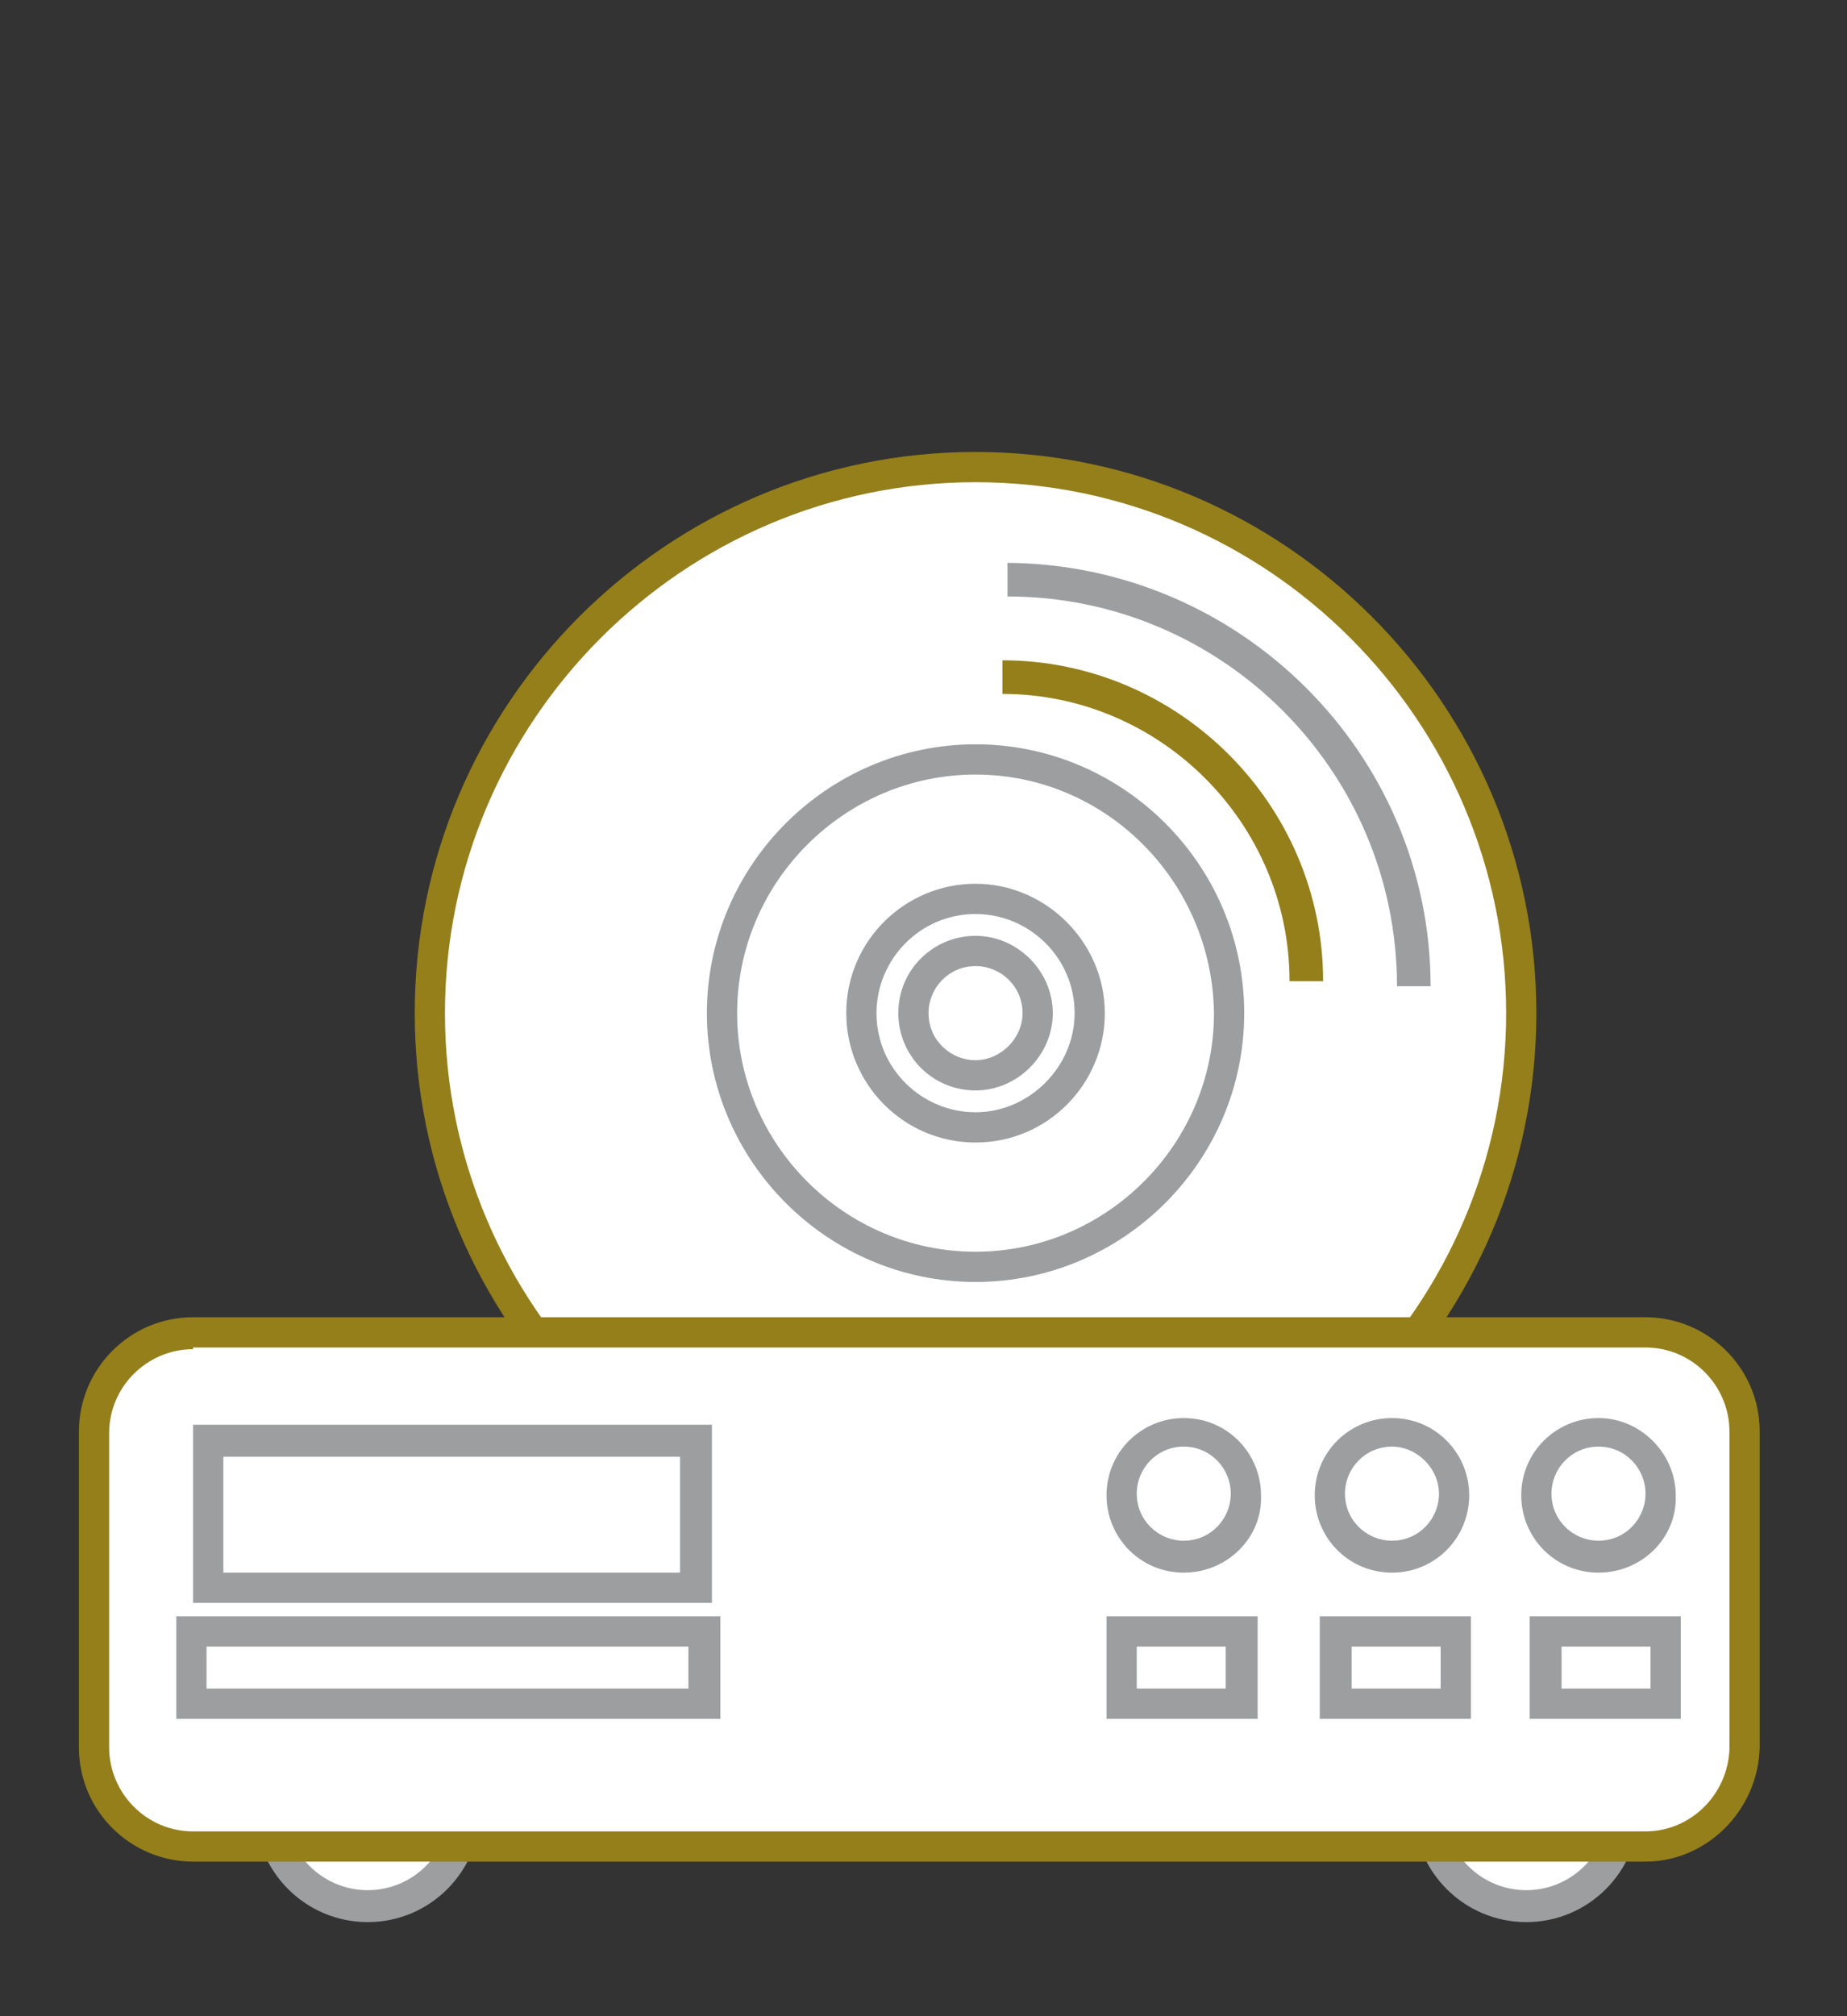<?xml version="1.0" encoding="utf-8"?>
<!-- Generator: Adobe Illustrator 19.1.1, SVG Export Plug-In . SVG Version: 6.00 Build 0)  -->
<svg version="1.1" id="Слой_1" xmlns="http://www.w3.org/2000/svg" xmlns:xlink="http://www.w3.org/1999/xlink" x="0px" y="0px"
	 viewBox="0 0 110 120" style="enable-background:new 0 0 110 120;" xml:space="preserve">
<rect x="0" y="0" width="110" height="120" fill="#333333" stroke="none"/>
<style type="text/css">
	.st0{fill:#947F1A;}
	.st1{fill:#9C9E9F;}
	.st2{fill:#FFFFFF;}
</style>
<g>
	<circle class="st2" cx="21.9" cy="107.7" r="5.8"/>
	<path class="st1" d="M21.9,114.4c-3.7,0-6.7-3-6.7-6.7s3-6.7,6.7-6.7c3.7,0,6.7,3,6.7,6.7S25.6,114.4,21.9,114.4z M21.9,102.7
		c-2.7,0-4.9,2.2-4.9,4.9s2.2,4.9,4.9,4.9s4.9-2.2,4.9-4.9S24.6,102.7,21.9,102.7z"/>
</g>
<g>
	<circle class="st2" cx="90.9" cy="107.7" r="5.8"/>
	<path class="st1" d="M90.9,114.4c-3.7,0-6.7-3-6.7-6.7s3-6.7,6.7-6.7c3.7,0,6.7,3,6.7,6.7S94.6,114.4,90.9,114.4z M90.9,102.7
		c-2.7,0-4.9,2.2-4.9,4.9s2.2,4.9,4.9,4.9s4.9-2.2,4.9-4.9S93.6,102.7,90.9,102.7z"/>
</g>
<g>
	<circle class="st2" cx="58.1" cy="60.3" r="32.5"/>
	<path class="st0" d="M58.1,93.7c-18.4,0-33.4-15-33.4-33.4c0-18.4,15-33.4,33.4-33.4s33.4,15,33.4,33.4
		C91.5,78.7,76.5,93.7,58.1,93.7z M58.1,28.7c-17.4,0-31.6,14.2-31.6,31.6s14.2,31.6,31.6,31.6c17.4,0,31.6-14.2,31.6-31.6
		S75.5,28.7,58.1,28.7z"/>
</g>
<g>
	<circle class="st2" cx="58.1" cy="60.3" r="15.1"/>
	<path class="st1" d="M58.1,76.3c-8.8,0-16-7.2-16-16c0-8.8,7.2-16,16-16c8.8,0,16,7.2,16,16C74.1,69.1,66.9,76.3,58.1,76.3z
		 M58.1,46.1c-7.8,0-14.2,6.4-14.2,14.2c0,7.8,6.4,14.2,14.2,14.2s14.2-6.4,14.2-14.2C72.2,52.5,65.9,46.1,58.1,46.1z"/>
</g>
<g>
	<circle class="st2" cx="58.1" cy="60.3" r="6.8"/>
	<path class="st1" d="M58.1,68c-4.3,0-7.7-3.5-7.7-7.7c0-4.3,3.5-7.7,7.7-7.7s7.7,3.5,7.7,7.7C65.8,64.5,62.4,68,58.1,68z
		 M58.1,54.4c-3.3,0-5.9,2.7-5.9,5.9c0,3.3,2.7,5.9,5.9,5.9s5.9-2.7,5.9-5.9C64,57,61.3,54.4,58.1,54.4z"/>
</g>
<g>
	<circle class="st2" cx="58.1" cy="60.3" r="3.7"/>
	<path class="st1" d="M58.1,64.9c-2.6,0-4.6-2.1-4.6-4.6c0-2.6,2.1-4.6,4.6-4.6s4.6,2.1,4.6,4.6C62.7,62.8,60.6,64.9,58.1,64.9z
		 M58.1,57.5c-1.6,0-2.8,1.3-2.8,2.8c0,1.6,1.3,2.8,2.8,2.8s2.8-1.3,2.8-2.8C60.9,58.7,59.6,57.5,58.1,57.5z"/>
</g>
<g>
	<g>
		<path class="st1" d="M85.2,58.7h-2c0-12.8-10.4-23.2-23.2-23.2v-2C73.9,33.6,85.2,44.9,85.2,58.7z"/>
	</g>
</g>
<g>
	<g>
		<path class="st0" d="M78.8,58.4h-2c0-9.4-7.7-17.1-17.1-17.1v-2C70.2,39.3,78.8,47.9,78.8,58.4z"/>
	</g>
</g>
<g>
	<path class="st2" d="M98,109.9H11.5c-3.2,0-5.9-2.6-5.9-5.9V85.2c0-3.2,2.6-5.9,5.9-5.9H98c3.2,0,5.9,2.6,5.9,5.9v18.8
		C103.8,107.3,101.2,109.9,98,109.9z"/>
	<path class="st0" d="M98,110.8H11.5c-3.7,0-6.8-3-6.8-6.8V85.2c0-3.7,3-6.8,6.8-6.8H98c3.7,0,6.8,3,6.8,6.8v18.8
		C104.7,107.8,101.6,110.8,98,110.8z M11.5,80.3c-2.7,0-5,2.2-5,5V104c0,2.7,2.2,5,5,5H98c2.7,0,4.9-2.2,5-4.9V85.2c0-2.7-2.2-5-5-5
		H11.5z"/>
</g>
<g>
	<rect x="66.8" y="97.1" class="st2" width="7.1" height="4.3"/>
	<path class="st1" d="M74.9,102.3h-9v-6.1h9V102.3z M67.7,100.5h5.3v-2.5h-5.3V100.5z"/>
</g>
<g>
	<rect x="11.4" y="97.1" class="st2" width="30.5" height="4.3"/>
	<path class="st1" d="M42.9,102.3H10.5v-6.1h32.4V102.3z M12.3,100.5h28.7v-2.5H12.3V100.5z"/>
</g>
<g>
	<rect x="12.4" y="85.7" class="st2" width="29" height="8.7"/>
	<path class="st1" d="M42.4,95.4H11.5V84.8h30.9V95.4z M13.3,93.6h27.2v-6.9H13.3V93.6z"/>
</g>
<g>
	<rect x="79.6" y="97.1" class="st2" width="7.1" height="4.3"/>
	<path class="st1" d="M87.6,102.3h-9v-6.1h9V102.3z M80.5,100.5h5.3v-2.5h-5.3V100.5z"/>
</g>
<g>
	<rect x="92" y="97.1" class="st2" width="7.1" height="4.3"/>
	<path class="st1" d="M100.1,102.3h-9v-6.1h9V102.3z M93,100.5h5.3v-2.5H93V100.5z"/>
</g>
<g>
	<circle class="st2" cx="95.2" cy="89" r="3.7"/>
	<path class="st1" d="M95.2,93.6c-2.6,0-4.6-2.1-4.6-4.6c0-2.6,2.1-4.6,4.6-4.6s4.6,2.1,4.6,4.6C99.9,91.5,97.8,93.6,95.2,93.6z
		 M95.2,86.1c-1.6,0-2.8,1.3-2.8,2.8c0,1.6,1.3,2.8,2.8,2.8c1.6,0,2.8-1.3,2.8-2.8C98,87.4,96.8,86.1,95.2,86.1z"/>
</g>
<g>
	<circle class="st2" cx="82.9" cy="89" r="3.7"/>
	<path class="st1" d="M82.9,93.6c-2.6,0-4.6-2.1-4.6-4.6c0-2.6,2.1-4.6,4.6-4.6c2.6,0,4.6,2.1,4.6,4.6
		C87.5,91.5,85.5,93.6,82.9,93.6z M82.9,86.1c-1.6,0-2.8,1.3-2.8,2.8c0,1.6,1.3,2.8,2.8,2.8c1.6,0,2.8-1.3,2.8-2.8
		C85.7,87.4,84.4,86.1,82.9,86.1z"/>
</g>
<g>
	<circle class="st2" cx="70.5" cy="89" r="3.7"/>
	<path class="st1" d="M70.5,93.6c-2.6,0-4.6-2.1-4.6-4.6c0-2.6,2.1-4.6,4.6-4.6c2.6,0,4.6,2.1,4.6,4.6
		C75.2,91.5,73.1,93.6,70.5,93.6z M70.5,86.1c-1.6,0-2.8,1.3-2.8,2.8c0,1.6,1.3,2.8,2.8,2.8c1.6,0,2.8-1.3,2.8-2.8
		C73.3,87.4,72.1,86.1,70.5,86.1z"/>
</g>
</svg>
